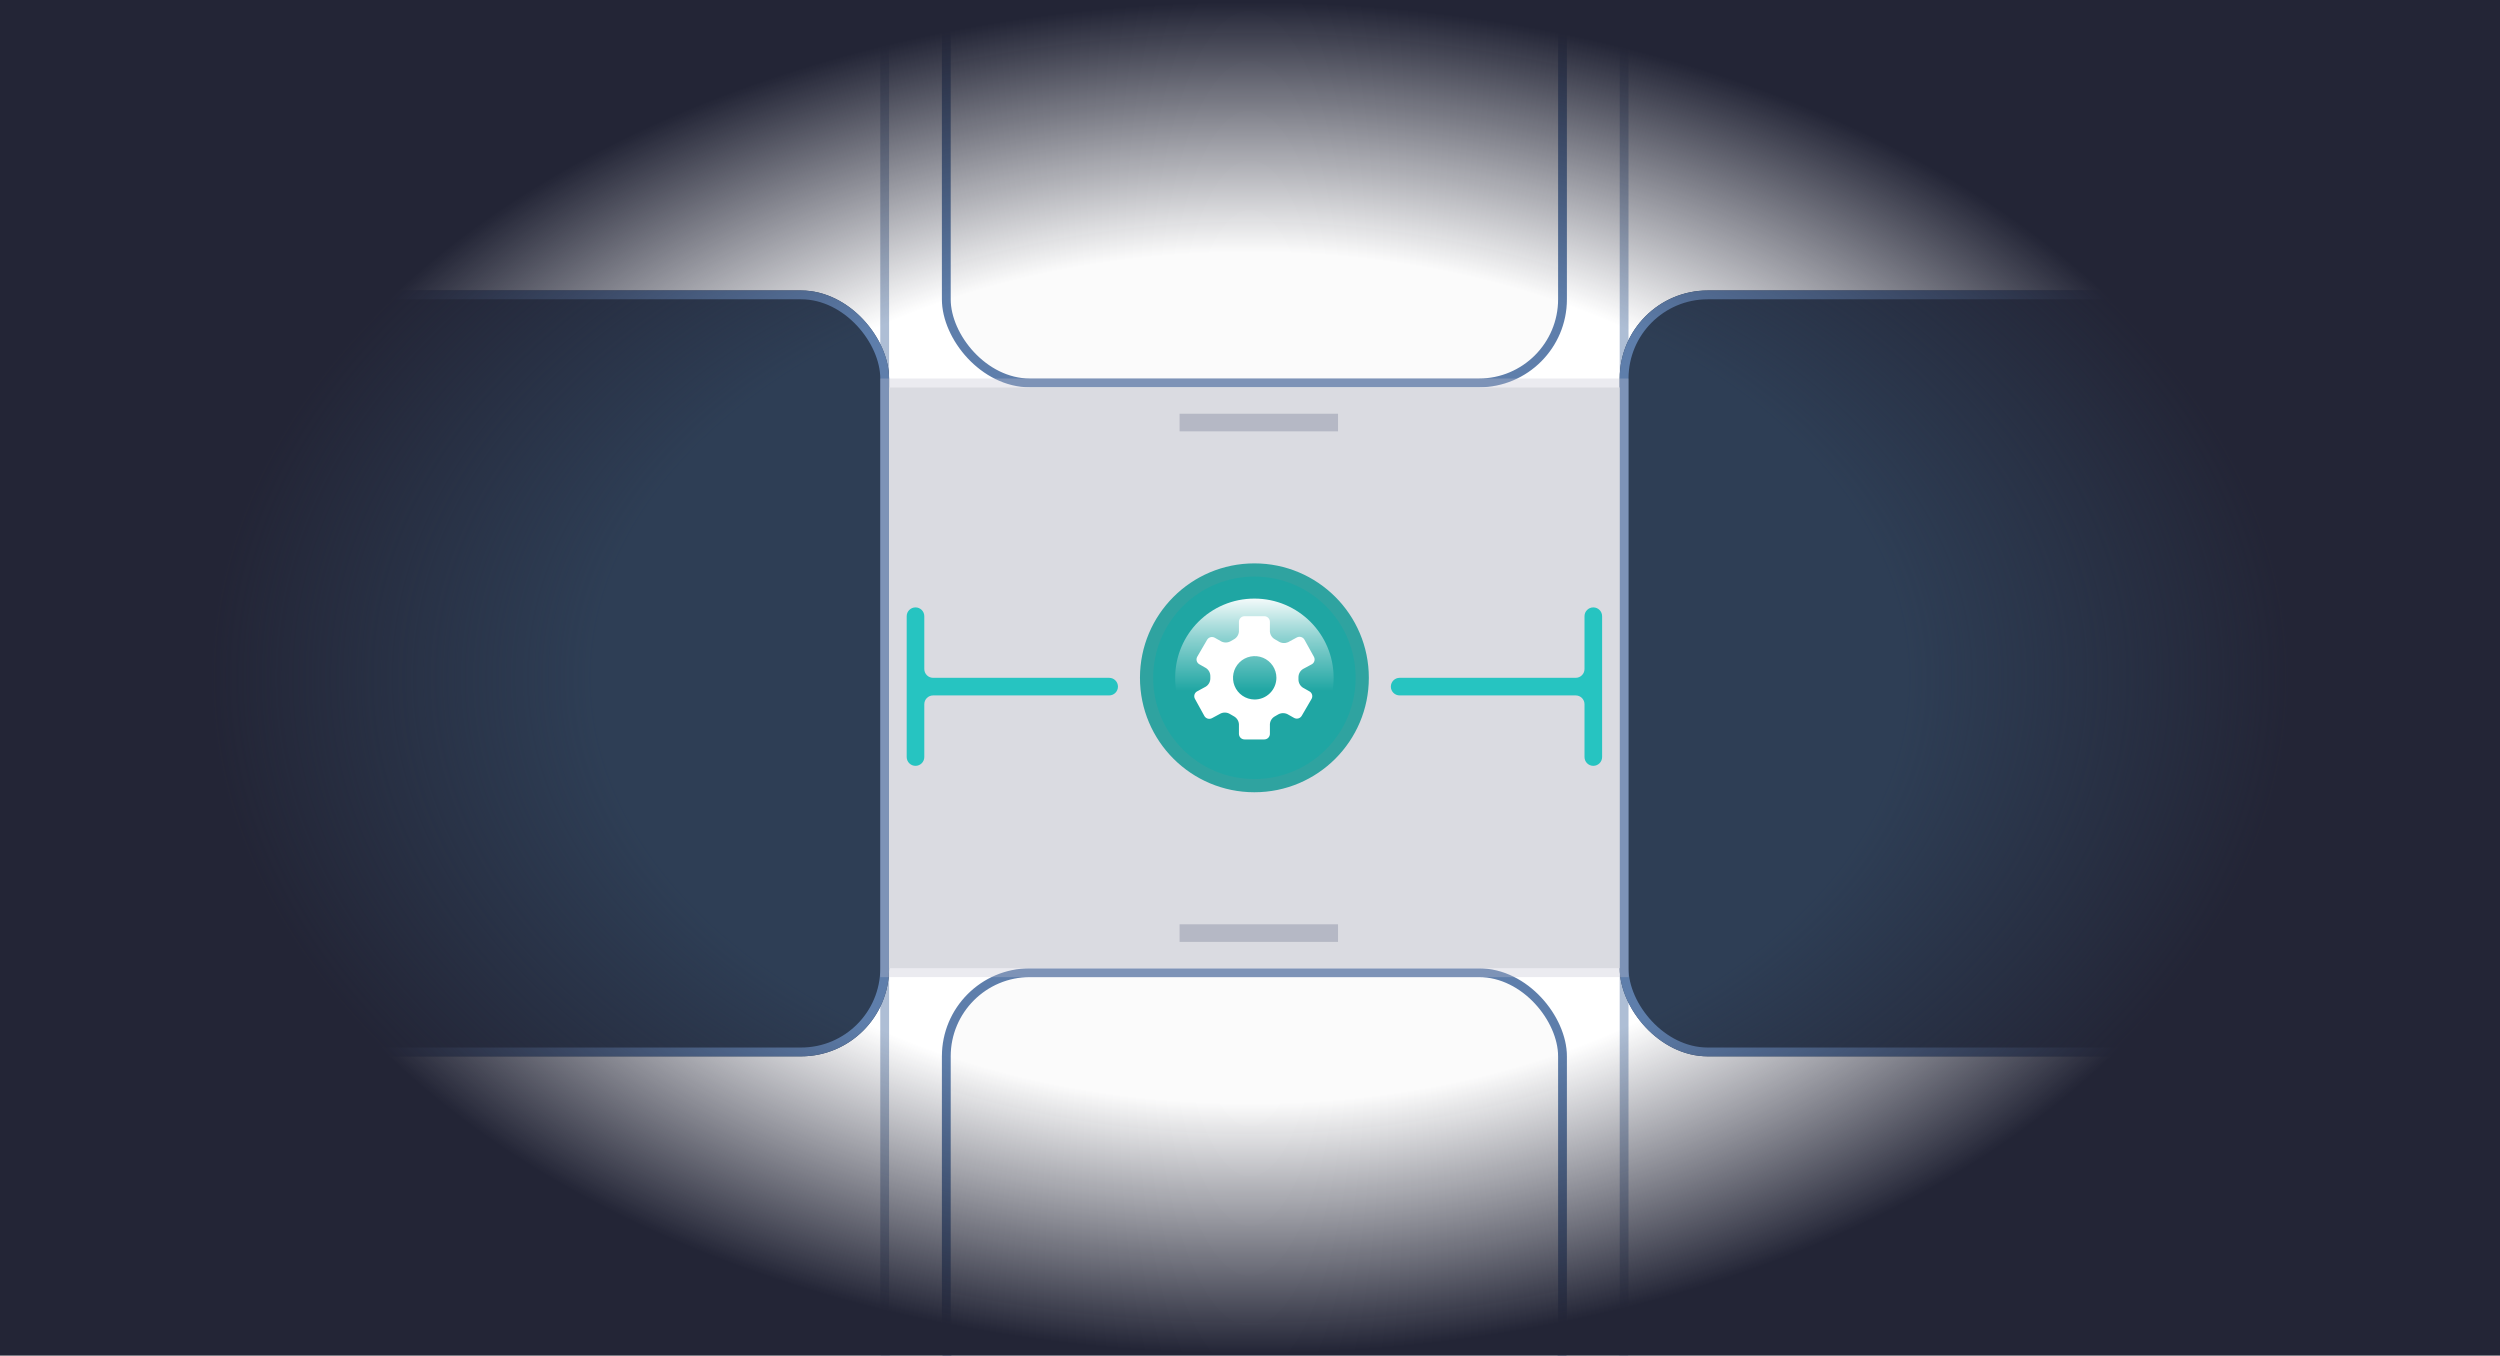<svg xmlns="http://www.w3.org/2000/svg" width="284" height="154" viewBox="0 0 284 154" fill="none"><g clip-path="url(#clip0_122_1926)"><g opacity="0.5" filter="url(#filter0_d_122_1926)"><rect x="100.5" y="-8.5" width="84" height="171" rx="9.5" stroke="#5E7EAB"></rect></g><g filter="url(#filter1_d_122_1926)"><rect x="107" y="-9" width="71" height="53" rx="10" fill="#F9F9F9" fill-opacity="0.5"></rect><rect x="107.5" y="-8.5" width="70" height="52" rx="9.5" stroke="#5E7EAB"></rect></g><g filter="url(#filter2_d_122_1926)"><rect x="107" y="110" width="71" height="53" rx="10" fill="#F9F9F9" fill-opacity="0.5"></rect><rect x="107.5" y="110.5" width="70" height="52" rx="9.5" stroke="#5E7EAB"></rect></g><g filter="url(#filter3_d_122_1926)"><rect x="6" y="33" width="95" height="87" rx="10" fill="#2E3E55"></rect><rect x="6.5" y="33.5" width="94" height="86" rx="9.5" stroke="#5E7EAB"></rect></g><g filter="url(#filter4_d_122_1926)"><rect x="184" y="33" width="95" height="87" rx="10" fill="#2E3E55"></rect><rect x="184.5" y="33.5" width="94" height="86" rx="9.5" stroke="#5E7EAB"></rect></g><rect width="284" height="154" fill="url(#paint0_radial_122_1926)"></rect><rect x="101" y="44" width="83" height="66" fill="#DADBE1"></rect><rect x="100.5" y="43.5" width="84" height="67" stroke="#BEC0CE" stroke-opacity="0.32"></rect><rect x="134" y="47" width="18" height="2" fill="#B5B8C5"></rect><rect x="134" y="105" width="18" height="2" fill="#B5B8C5"></rect><path fill-rule="evenodd" clip-rule="evenodd" d="M105 70C105 69.448 104.552 69 104 69C103.448 69 103 69.448 103 70V77V79V86C103 86.552 103.448 87 104 87C104.552 87 105 86.552 105 86V80C105 79.448 105.448 79 106 79H126C126.552 79 127 78.552 127 78C127 77.448 126.552 77 126 77H106C105.448 77 105 76.552 105 76V70Z" fill="#26C4C1"></path><path fill-rule="evenodd" clip-rule="evenodd" d="M180 70C180 69.448 180.448 69 181 69C181.552 69 182 69.448 182 70V77V79V86C182 86.552 181.552 87 181 87C180.448 87 180 86.552 180 86V80C180 79.448 179.552 79 179 79H159C158.448 79 158 78.552 158 78C158 77.448 158.448 77 159 77H179C179.552 77 180 76.552 180 76V70Z" fill="#26C4C1"></path><circle cx="142.5" cy="77" r="12.25" fill="#1FA6A3" stroke="#2FA3A0" stroke-width="1.5"></circle><g filter="url(#filter5_f_122_1926)"><circle cx="142.5" cy="77" r="9" fill="url(#paint1_linear_122_1926)"></circle></g><g clip-path="url(#clip1_122_1926)"><path fill-rule="evenodd" clip-rule="evenodd" d="M148.019 76L149.005 75.468C149.079 75.429 149.144 75.376 149.197 75.312C149.25 75.247 149.289 75.173 149.313 75.093C149.337 75.013 149.345 74.93 149.336 74.847C149.327 74.764 149.301 74.684 149.261 74.611L148.186 72.669C148.103 72.521 147.966 72.412 147.803 72.364C147.64 72.317 147.466 72.336 147.317 72.417L146.328 72.952C146.157 73.028 145.97 73.061 145.783 73.047C145.596 73.034 145.415 72.975 145.257 72.875C145.122 72.788 144.984 72.708 144.846 72.634C144.681 72.547 144.541 72.419 144.438 72.263C144.336 72.107 144.275 71.928 144.26 71.742V70.633C144.26 70.549 144.243 70.467 144.211 70.39C144.178 70.313 144.131 70.243 144.072 70.184C144.013 70.125 143.943 70.079 143.865 70.047C143.788 70.016 143.705 70 143.622 70H141.38C141.212 70 141.05 70.066 140.931 70.185C140.811 70.303 140.744 70.465 140.743 70.633V71.746C140.728 71.931 140.667 72.11 140.564 72.266C140.462 72.421 140.322 72.548 140.158 72.635C140.048 72.694 139.938 72.757 139.831 72.824C139.67 72.921 139.488 72.976 139.3 72.985C139.113 72.994 138.926 72.957 138.757 72.876L138 72.449C137.853 72.365 137.679 72.342 137.516 72.385C137.353 72.429 137.213 72.534 137.127 72.68L136.009 74.6C135.967 74.672 135.94 74.751 135.929 74.834C135.919 74.916 135.924 75 135.946 75.08C135.969 75.16 136.006 75.236 136.058 75.301C136.109 75.366 136.173 75.421 136.246 75.461L137.002 75.892C137.157 75.994 137.284 76.134 137.37 76.299C137.456 76.463 137.499 76.647 137.494 76.833C137.494 76.914 137.494 76.991 137.494 77.071C137.494 77.257 137.446 77.439 137.356 77.602C137.267 77.764 137.137 77.901 136.98 78L136 78.534C135.926 78.573 135.861 78.626 135.808 78.69C135.755 78.755 135.716 78.829 135.692 78.909C135.668 78.989 135.661 79.073 135.67 79.155C135.679 79.238 135.704 79.318 135.745 79.391L136.814 81.33C136.896 81.478 137.034 81.588 137.197 81.635C137.359 81.682 137.534 81.663 137.683 81.582L138.676 81.047C138.846 80.97 139.033 80.937 139.219 80.95C139.405 80.964 139.585 81.023 139.743 81.124C139.878 81.211 140.016 81.292 140.158 81.365C140.322 81.453 140.462 81.581 140.564 81.736C140.666 81.892 140.728 82.071 140.743 82.257V83.367C140.744 83.535 140.812 83.697 140.931 83.815C141.051 83.934 141.212 84 141.381 84H143.622C143.79 84.001 143.952 83.934 144.072 83.816C144.192 83.697 144.26 83.536 144.261 83.367V82.253C144.275 82.067 144.336 81.888 144.438 81.733C144.54 81.578 144.681 81.451 144.846 81.365C144.956 81.305 145.065 81.242 145.172 81.176C145.333 81.079 145.515 81.024 145.703 81.015C145.89 81.006 146.077 81.043 146.247 81.124L147.002 81.55C147.148 81.634 147.322 81.657 147.485 81.614C147.649 81.57 147.788 81.464 147.874 81.319L148.991 79.4C149.033 79.328 149.059 79.249 149.07 79.166C149.081 79.084 149.075 79 149.053 78.92C149.03 78.839 148.992 78.764 148.941 78.699C148.89 78.634 148.826 78.579 148.753 78.539L147.995 78.109C147.841 78.005 147.716 77.865 147.63 77.7C147.545 77.536 147.502 77.352 147.505 77.167C147.505 77.087 147.505 77.007 147.505 76.926C147.506 76.741 147.553 76.559 147.643 76.397C147.733 76.235 147.862 76.099 148.019 76ZM142.5 79.464C142.014 79.457 141.541 79.307 141.14 79.032C140.739 78.757 140.429 78.369 140.248 77.918C140.066 77.467 140.023 76.972 140.122 76.497C140.221 76.021 140.458 75.585 140.805 75.244C141.151 74.902 141.59 74.671 142.067 74.579C142.545 74.487 143.038 74.538 143.487 74.725C143.935 74.913 144.318 75.229 144.587 75.634C144.856 76.039 145 76.514 145 77C144.998 77.326 144.932 77.649 144.805 77.949C144.678 78.25 144.494 78.522 144.261 78.751C144.029 78.98 143.754 79.161 143.452 79.283C143.149 79.405 142.826 79.467 142.5 79.464Z" fill="white"></path></g></g><defs><filter id="filter0_d_122_1926" x="94" y="-13" width="97" height="184" filterUnits="userSpaceOnUse" color-interpolation-filters="sRGB"><feGaussianBlur stdDeviation="3"></feGaussianBlur></filter><filter id="filter1_d_122_1926" x="101" y="-13" width="83" height="65" filterUnits="userSpaceOnUse" color-interpolation-filters="sRGB"><feGaussianBlur stdDeviation="3"></feGaussianBlur></filter><filter id="filter2_d_122_1926" x="101" y="106" width="83" height="65" filterUnits="userSpaceOnUse" color-interpolation-filters="sRGB"><feGaussianBlur stdDeviation="3"></feGaussianBlur></filter><filter id="filter3_d_122_1926" x="0" y="29" width="107" height="99" filterUnits="userSpaceOnUse" color-interpolation-filters="sRGB"><feGaussianBlur stdDeviation="3"></feGaussianBlur></filter><filter id="filter4_d_122_1926" x="178" y="29" width="107" height="99" filterUnits="userSpaceOnUse" color-interpolation-filters="sRGB"><feGaussianBlur stdDeviation="3"></feGaussianBlur></filter><filter id="filter5_f_122_1926" x="131" y="65.5" width="23" height="23" filterUnits="userSpaceOnUse" color-interpolation-filters="sRGB"><feGaussianBlur stdDeviation="1.25"></feGaussianBlur></filter><radialGradient id="paint0_radial_122_1926" cx="0" cy="0" r="1" gradientUnits="userSpaceOnUse" gradientTransform="translate(142 77) rotate(90) scale(77 117.929)"><stop stop-color="#232536" stop-opacity="0"></stop><stop offset="0.63" stop-color="#232536" stop-opacity="0"></stop><stop offset="1" stop-color="#232536"></stop></radialGradient><linearGradient id="paint1_linear_122_1926" x1="142.5" y1="67.5" x2="142.5" y2="78.5" gradientUnits="userSpaceOnUse"><stop stop-color="white"></stop><stop offset="0.432" stop-color="white" stop-opacity="0.51"></stop><stop offset="1" stop-color="white" stop-opacity="0"></stop></linearGradient><clipPath id="clip0_122_1926"><rect width="284" height="154" fill="white"></rect></clipPath><clipPath id="clip1_122_1926"><rect width="14" height="14" fill="white" transform="translate(135.5 70)"></rect></clipPath></defs></svg>